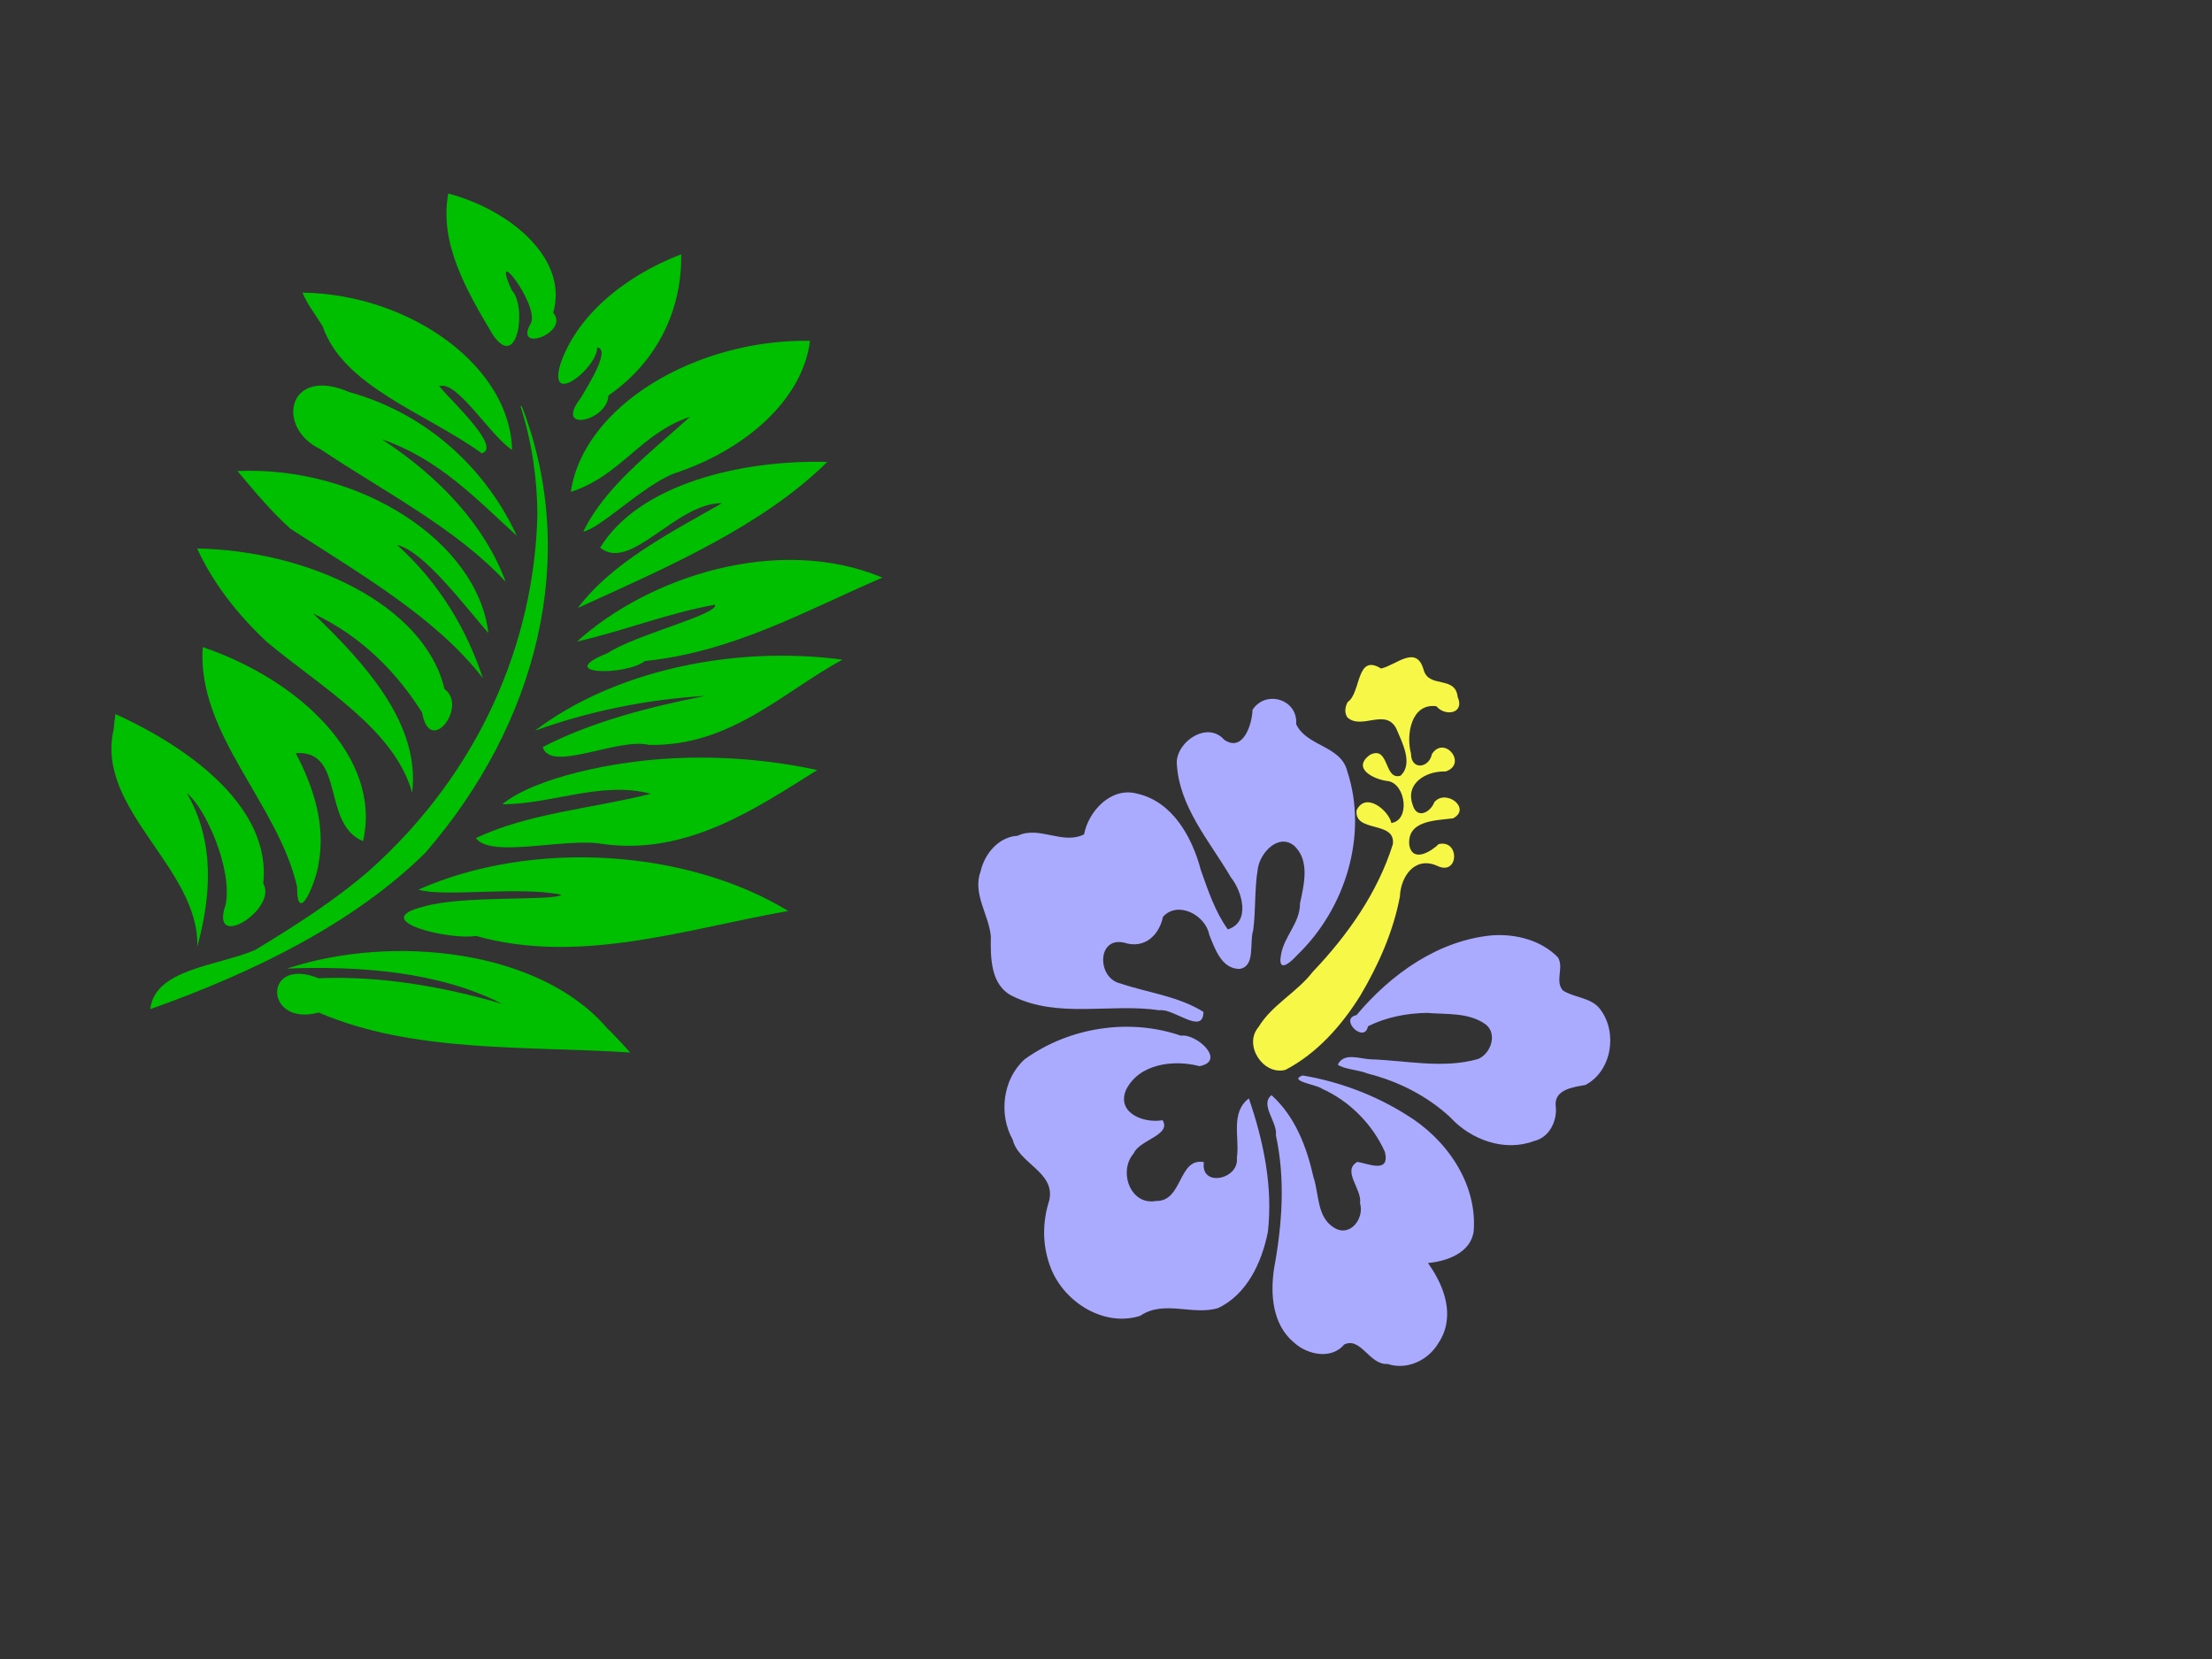 <?xml version="1.0"?><svg width="640" height="480" xmlns="http://www.w3.org/2000/svg">
 <rect width="100%" height="100%" fill="#333333" stroke="none"/>
 <title>hibiscus</title>
 <defs>
  <linearGradient spreadMethod="pad" id="svg_1">
   <stop offset="0" stop-color="#FF0000"/>
   <stop offset="1" stop-color="#00ffff"/>
  </linearGradient>
 </defs>
 <g>
  <title>Layer 1</title>
  <path fill="#00bf00" d="m228.061,263.568c-29.298,5.153 -60.285,15.699 -90.352,7.219c-7.297,1.331 -32.047,-4.419 -14.892,-8.54c11.106,-3.267 37.685,-1.487 39.65,-3.378c-12.521,-2.548 -34.382,0.798 -41.388,-1.484c32.841,-14.537 77.459,-11.791 106.982,6.183zm8.415,-40.77c-17.431,10.829 -37.414,24.774 -62.053,21.401c-10.731,-1.962 -32.346,4.268 -36.731,-1.702c15.286,-7.288 33.77,-8.542 50.614,-12.837c-14.407,-3.79 -28.647,3.073 -42.991,3.035c9.586,-7.789 32.549,-12.512 49.43,-13.29c14.032,-0.703 28.226,0.467 41.732,3.393m7.268,-31.939c-17.362,9.412 -32.316,25.085 -55.949,24.665c-9.013,-2.218 -28.574,8.164 -30.765,0.621c14.121,-7.295 30.56,-11.539 47.032,-14.802c-17.076,1.012 -33.857,4.495 -49.276,10.054c22.73,-17.24 57.253,-24.756 88.959,-20.539m-92.56,-72.759c16.471,43.191 4.304,91.265 -28.136,128.645c-20.407,20.169 -49.317,34.497 -79.565,45.24c1.241,-11.644 19.436,-12.498 30.296,-17.097c11.555,-6.978 23.085,-14.382 32.928,-22.884c32.054,-28.528 47.893,-66.147 48.778,-103.093c-0.05,-10.578 -1.636,-21.161 -4.908,-31.458l0.353,0.11l0.254,0.537l0,0zm31.148,186.418c-30.251,-1.942 -62.775,0.189 -90.106,-11.554c-15.904,4.231 -16.204,-16.463 -0.077,-9.926c18.216,-0.753 36.324,2.482 53.189,7.427c-18.118,-9.255 -40.934,-11.066 -62.326,-10.227c30.993,-10.18 73.136,-5.289 92.379,16.97c2.428,2.374 4.717,4.826 6.942,7.309l0,0zm-125.287,-145.814c31.725,0.534 65.723,16.058 71.563,40.665c6.887,4.982 -4.331,19.677 -6.475,6.799c-7.124,-11.281 -17.228,-21.984 -31.578,-28.697c15.462,14.78 31.083,32.201 28.693,51.871c-5.194,-18.469 -26.213,-30.384 -42.134,-43.694c-8.592,-8.081 -15.601,-17.16 -20.07,-26.945m1.617,28.526c28.138,9.539 51.887,32.07 46.378,56.136c-12.077,-4.92 -5.062,-26.502 -19.473,-25.453c5.307,10.047 8.604,20.844 6.642,31.737c-0.607,5.236 -6.232,18.833 -6.269,6.892c-5.399,-23.925 -29.059,-44.277 -27.28,-69.312m-25.242,19.389c22.724,10.321 45.096,27.635 42.75,49.009c4.319,7.35 -15.785,20.087 -10.856,6.022c1.984,-10.482 -6.052,-28.166 -11.236,-32.126c8.148,13.965 7.006,29.796 2.995,44.403c0.739,-22.733 -29.651,-39.719 -24.167,-62.956l0.204,-2.18l0.311,-2.173m221.901,-39.504c-21.896,9.403 -43.032,21.506 -68.745,24.148c-5.633,4.36 -26.699,4.023 -10.767,-2.29c7.722,-5.206 32.323,-11.269 31.056,-14.012c-13.782,2.482 -26.37,7.568 -39.889,10.652c20.397,-18.519 57.961,-31.167 88.345,-18.498l0,0zm-15.951,-33.469c-18.74,18.51 -46.061,30.393 -72.156,42.244c9.657,-12.908 26.268,-21.537 41.673,-30.292c-13.214,-0.205 -26.435,20.095 -35.242,12.86c11.191,-18.298 40.592,-25.464 65.725,-24.812l0,0zm-5.008,-35.04c-2.137,17.122 -18.813,31.695 -39.477,38.435c-9.238,3.782 -21.029,15.733 -26.113,16.779c6.214,-12.917 19.411,-22.836 30.873,-33.214c-14.227,4.676 -20.142,17.162 -34.488,21.708c3.668,-24.939 36.25,-44.222 69.204,-43.708l0,0zm-37.283,-25.025c0.311,14.893 -6.107,30.55 -21.059,40.856c-0.221,7.383 -15.883,10.922 -8.032,0.783c2.427,-4.075 8.786,-14.261 4.77,-14.701c0.387,5.425 -14.152,17.529 -10.726,5.158c4.539,-13.906 18.175,-25.61 35.047,-32.096zm-67.373,-17.582c18.389,4.88 34.844,19.194 30.339,34.479c4.971,5.737 -11.755,11.952 -6.402,2.986c2.365,-5.413 -12.082,-23.95 -5.596,-9.503c4.45,4.382 1.864,23.812 -5.503,12.818c-7.605,-12.767 -15.53,-26.47 -12.838,-40.78l0,0zm-61.007,80.286c35.463,-1.549 69.468,20.453 72.612,46.878c-7.169,-8.221 -18.771,-23.76 -26.427,-25.499c12.359,11.09 20.206,24.639 24.835,38.563c-13.595,-17.605 -35.525,-30.164 -55.684,-43.247c-5.787,-5.201 -10.515,-10.989 -15.336,-16.695l0,0zm80.833,18.735c-11.482,-10.362 -22.255,-22.176 -39.147,-27.954c16.82,10.856 30.004,25.165 35.915,41.264c-14.216,-15.409 -35.205,-26.068 -53.592,-38.365c-13.11,-6.216 -9.481,-24.216 8.276,-16.547c24.223,6.73 40.421,23.921 48.548,41.601zm-62.026,-70.363c31.75,0.532 60.209,21.751 60.651,45.529c-6.749,-4.577 -15.951,-20.302 -21.101,-18.444c4.077,4.789 18.104,17.776 12.33,19.408c-16.012,-11.6 -40.08,-19.236 -46.033,-36.758c-1.964,-3.239 -4.465,-6.313 -5.848,-9.735l0,0z" id="path3416-4"/>
  <path transform="rotate(17.632 396.8 252.41)" fill="#f7f747" d="m375.314,207.523c2.96,-3.717 -2.03,-14.254 6.266,-12.175c3.793,-2.135 7.593,-9.837 11.839,-3.397c3.111,4.827 9.181,-1.304 11.786,4.52c3.497,3.992 -1.763,6.582 -5.059,4.431c-7.266,1.297 -5.888,10.617 -2.849,15.278c1.52,4.701 6.287,2.442 5.807,-1.715c1.806,-6.4 10.814,-0.358 5.287,3.633c-5.341,1.46 -10.183,6.772 -6.136,12.069c2.416,3.696 5.577,0.571 5.742,-2.677c2.049,-4.737 10.816,-1.504 6.594,2.848c-4.58,2.142 -12.664,4.589 -9.712,11.296c2.503,4.567 6.603,-0.286 7.985,-2.919c5.494,-3.219 8.396,7.153 1.472,6.12c-7.027,-0.757 -9.115,6.104 -7.572,11.736c1.257,10.294 0.082,20.781 -2.248,30.847c-2.533,9.882 -6.876,19.69 -14.131,26.989c-5.664,3.532 -13.827,-3.172 -11.177,-9.434c1.773,-7.4 7.56,-12.913 10.117,-19.994c6.392,-13.128 10.957,-27.48 10.91,-42.202c-1.249,-6.894 -11.695,0.362 -12.977,-6.202c0.909,-6.135 9.072,-2.58 10.696,0.468c4.955,-2.369 0.724,-11.774 -4.41,-11.295c-3.974,0.879 -11.552,-0.171 -7.399,-5.688c4.504,-4.272 5.994,5.912 10.174,3.163c2.616,-4.433 -2.546,-9.442 -5.307,-12.682c-4.802,-4.734 -9.451,3.597 -14.461,1.221c-1.272,-1.008 -1.531,-2.727 -1.237,-4.239z" id="path6658"/>
  <path transform="rotate(32.077 360.896 302.112)" fill="#aaaaff" id="path6656" d="m272.556,286.313c3.685,-5.841 12.467,-4.615 16.073,-10.544c-2.512,-6.451 -0.657,-15.862 6.688,-18.115c9.966,-3.567 20.311,2.229 27.444,8.937c4.923,3.895 9.852,7.983 15.719,10.386c4.513,-5.38 -2.288,-11.495 -7.254,-13.235c-10.806,-5.652 -23.695,-9.318 -30.94,-19.871c-3.187,-5.389 1.283,-14.942 8.18,-12.821c6.727,0.237 4.329,-8.353 2.32,-11.699c0.155,-7.141 9.673,-9.506 12.884,-3.207c6.036,3.915 14.294,-1.664 19.799,3.711c14.956,12.433 20.625,34.038 15.984,52.616c-0.515,3.082 -1.985,7.679 -3.993,2.661c-2.166,-4.95 -0.242,-10.868 -3.262,-15.563c-1.921,-5.241 -4.164,-12.298 -10.509,-13.323c-5.689,-0.517 -7.066,7.074 -5.175,11.26c2.275,5.488 5.833,10.364 8.312,15.781c0.912,3.669 6.236,8.497 2.55,11.611c-4.44,2.704 -9.095,-1.22 -12.614,-3.742c-3.869,-4.235 -12.949,-3.688 -14.126,2.683c1.901,5.105 0.464,10.802 -5.518,12.304c-7.694,2.659 -1.274,12.871 5.256,10.607c8.213,-1.949 16.18,-5.799 24.785,-5.811c3.675,5.865 -7.982,3.653 -10.992,6.353c-13.078,5.691 -23.451,17.645 -38.251,19.117c-7.033,0.754 -11.297,-6.047 -14.436,-11.266c-3.834,-5.1 -11.158,-7.63 -12.533,-14.439c-1.735,-4.897 -0.868,-11.227 3.609,-14.391l0,0zm110.632,-8.094c2.125,-15.274 8.491,-30.859 21.054,-40.447c5.507,-3.974 12.643,-6.289 19.402,-4.682c3.178,1.484 2.859,6.32 6.347,7.371c4.063,0.06 8.076,-2.736 12.162,-1.08c7.815,3.021 12.231,13.347 7.89,20.789c-2.506,2.287 -6.927,5.788 -4.161,9.573c2.795,3.315 3.458,8.797 0.196,12.044c-5.5,7.285 -15.771,9.448 -24.275,7.053c-8.934,-1.663 -18.211,-0.816 -26.832,1.968c-2.854,0.482 -6.539,2.63 -8.771,2.422c-0.367,-4.022 4.425,-4.766 7.132,-6.287c8.957,-5.229 19.281,-8.749 26.396,-16.627c2.326,-3.221 0.994,-9.172 -3.395,-9.665c-6.06,-0.406 -11.099,3.562 -16.206,6.192c-4.928,3.19 -9.33,7.315 -12.407,12.345c1.907,4.921 -8.374,2.696 -4.532,-0.97l0,0.001zm11.599,66.795c-5.684,-11.905 -15.025,-21.623 -25.187,-29.839c-2.424,6.394 3.906,11.127 6.202,16.433c3.917,4.856 -4.365,12.974 -7.442,6.095c-7.061,2.806 0.95,12.934 -5.768,16.881c-5.597,5.144 -13.906,-1.543 -12.767,-8.242c-0.758,-4.093 6.538,-10.345 1.97,-12.568c-3.946,3.604 -12.308,5.41 -13.596,-1.683c-0.976,-8.479 6.965,-14.959 14.34,-17.232c5.869,-5.445 -5.752,-7.613 -9.247,-4.615c-15.422,3.558 -28.707,15.139 -34.654,29.749c-2.388,8.242 2.011,17.552 9.431,21.602c5.125,4.98 15.377,1.312 18.238,9.166c1.703,6.738 5.489,12.627 11.162,16.689c8.507,6.045 21.805,6.024 28.882,-2.251c3.267,-7.572 12.84,-8.137 17.876,-13.833c5.067,-7.839 3.722,-18.073 0.56,-26.352l0,0zm57.902,-4.773c-2.358,-6.037 -8.138,-9.842 -13.895,-12.24c4.405,-3.293 9.007,-9.194 6.286,-14.9c-6.53,-12.366 -21.062,-18.389 -34.558,-18.115c-10.685,-0.001 -21.406,2.206 -31.254,6.299c-2.949,3.691 4.976,0.037 6.747,0.28c8.723,-1.218 17.892,0.957 25.171,5.829c4.623,4.551 -2.21,5.408 -5.235,6.669c-2.473,4.636 5.385,5.91 7.002,9.723c3.446,2.99 2.854,9.928 -2.495,9.989c-5.927,0.156 -8.908,-5.939 -12.944,-9.248c-6.272,-6.353 -13.864,-12.077 -22.862,-13.632c-1.49,4.199 5.659,5.629 7.233,9.158c9.05,9.252 15.226,20.837 19.954,32.779c3.021,7.017 8.29,14.252 16.444,15.269c5.105,0.933 11.726,-1.545 12.504,-7.237c2.84,-4.534 9.371,1.194 13.606,-1.897c5.742,-1.405 9.351,-7.028 9.276,-12.758c0.073,-2.027 -0.234,-4.077 -0.98,-5.968l0,0z"/>
 </g>
</svg>